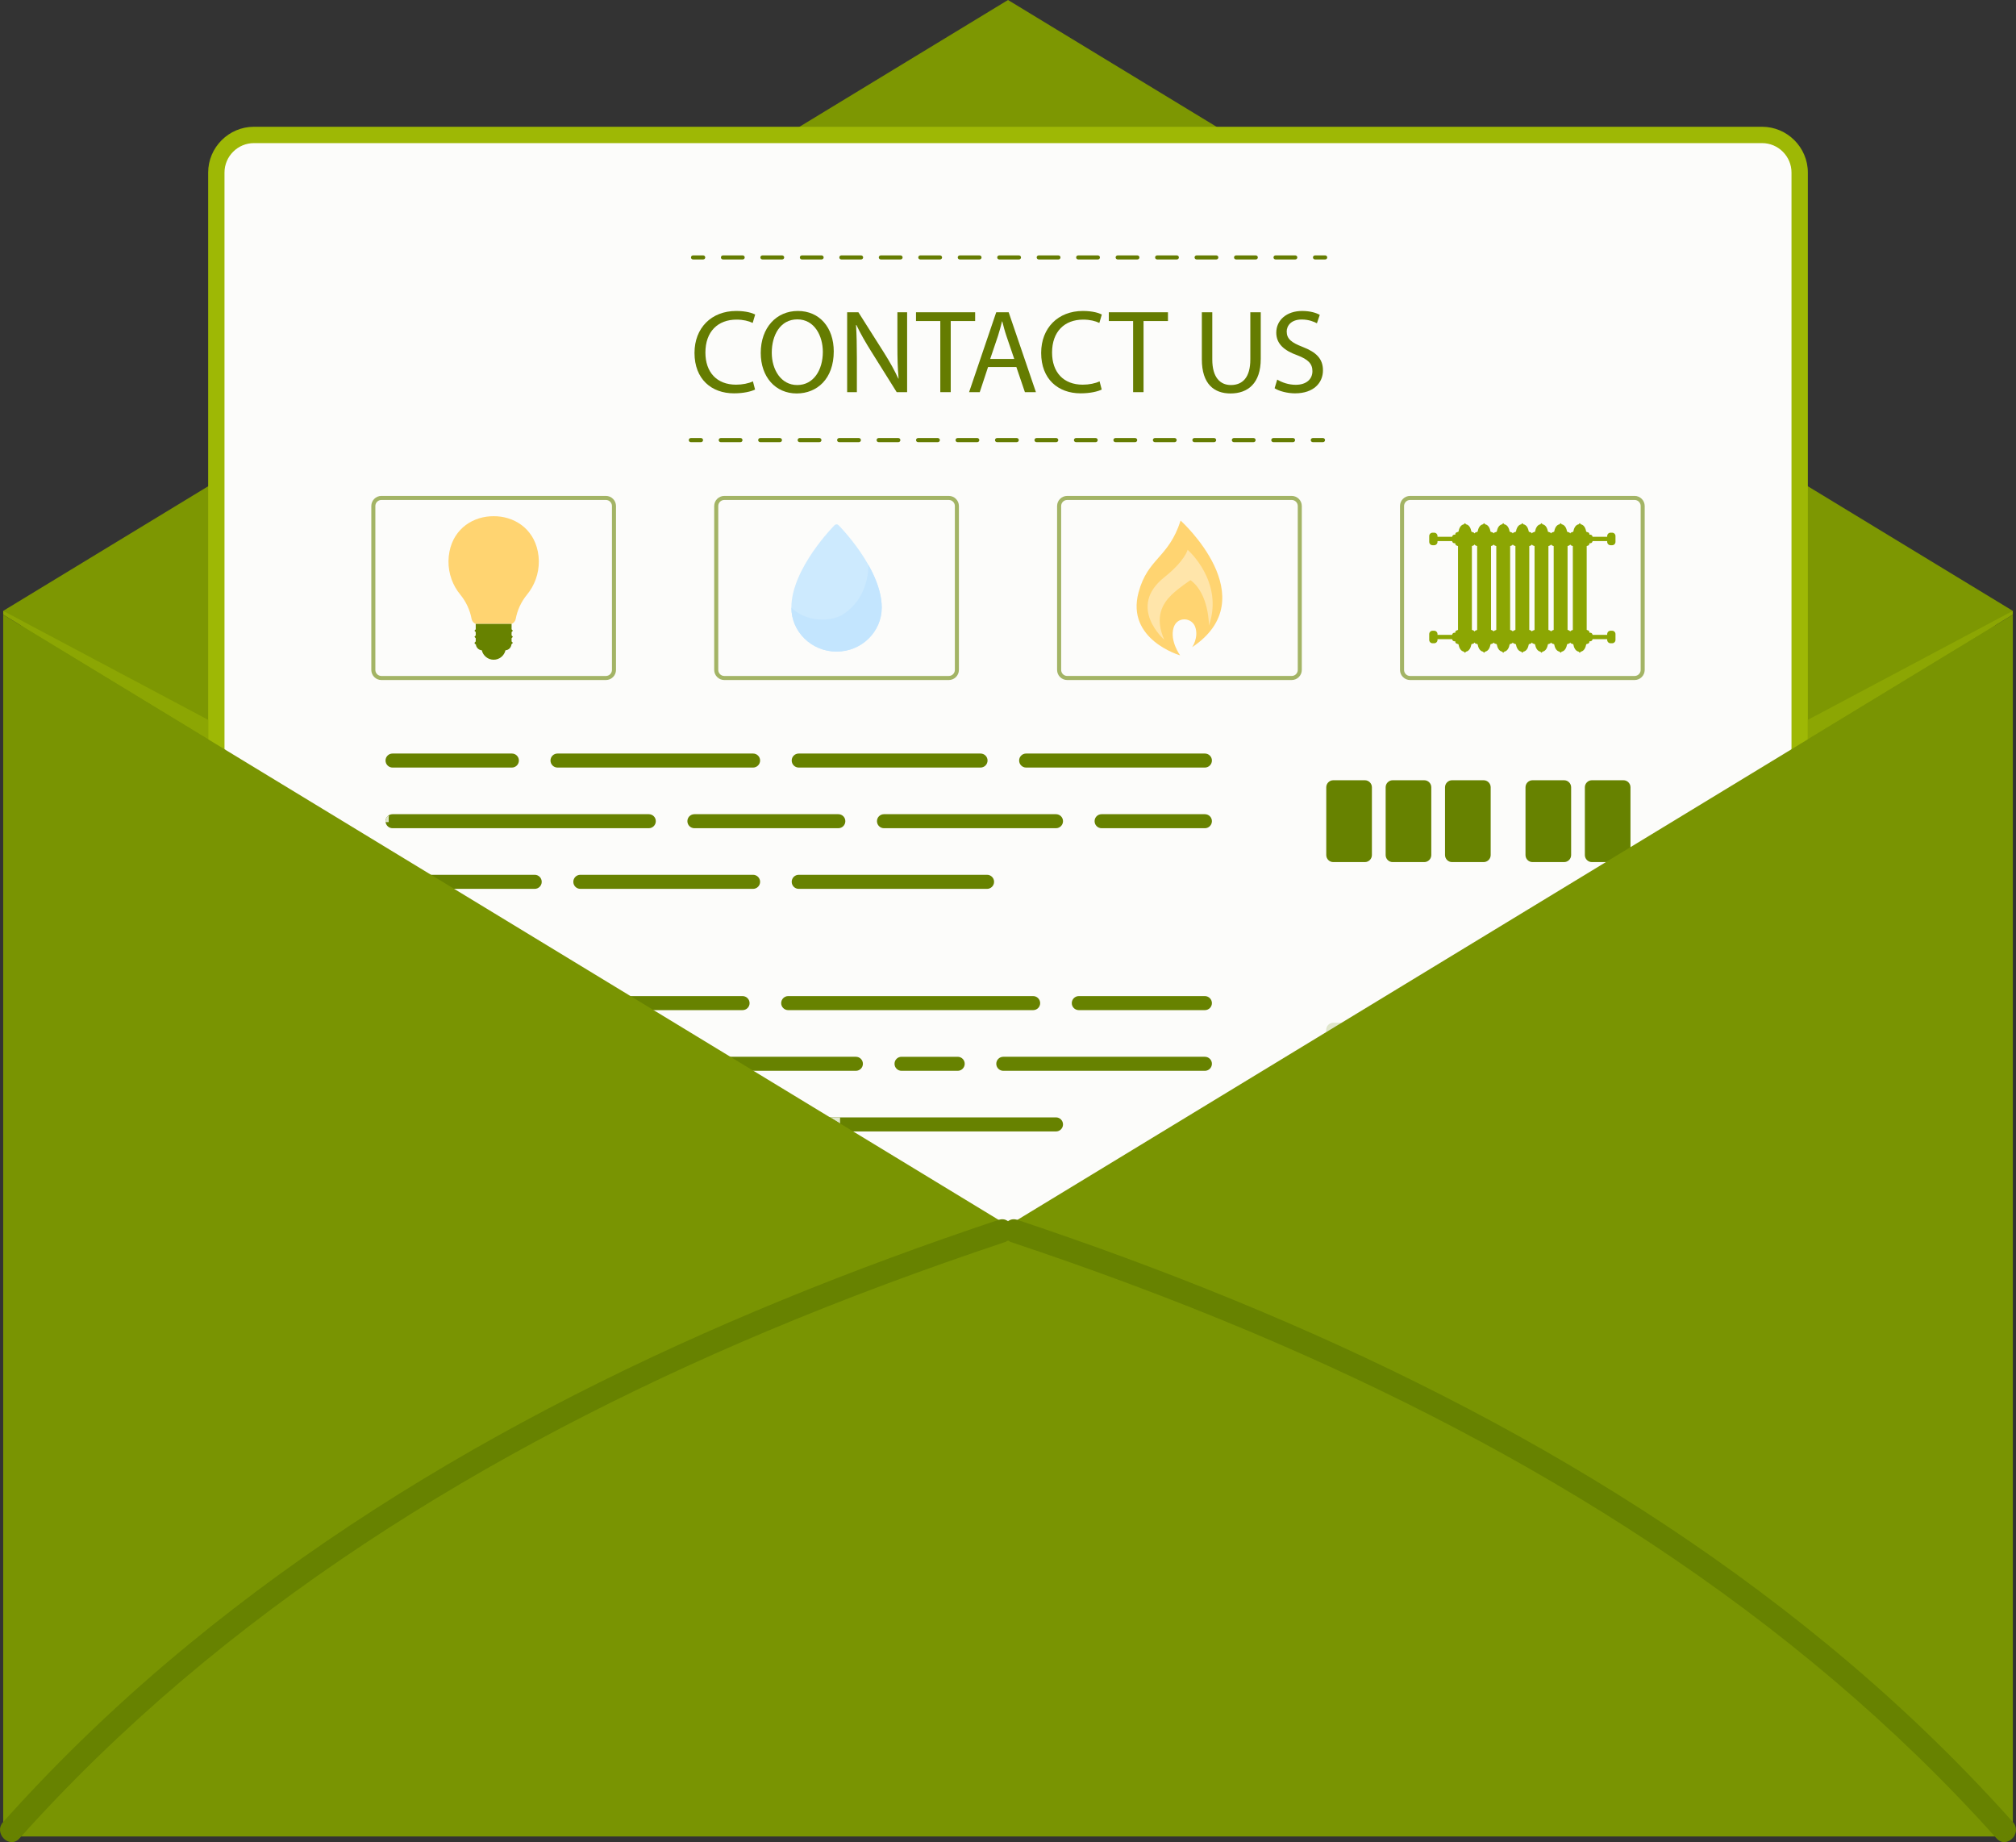<?xml version="1.0" encoding="UTF-8"?>
<svg id="Layer_1" data-name="Layer 1" xmlns="http://www.w3.org/2000/svg" viewBox="0 0 278.226 254.207">
  <rect x="0" y="0" width="278.226" height="254.207" fill="#333333" stroke="none"/>
  <defs>
    <style>
      .cls-1 {
        fill: #799402;
      }

      .cls-1, .cls-2, .cls-3, .cls-4, .cls-5, .cls-6, .cls-7, .cls-8, .cls-9, .cls-10, .cls-11, .cls-12, .cls-13, .cls-14, .cls-15 {
        stroke-width: 0px;
      }

      .cls-2 {
        fill: #c3e5fe;
      }

      .cls-3 {
        fill: #e0e6cb;
      }

      .cls-4 {
        fill: #a3b465;
      }

      .cls-5 {
        fill: #bce3fe;
      }

      .cls-6 {
        fill: #cdeafe;
      }

      .cls-7 {
        fill: #8ca603;
      }

      .cls-8 {
        fill: #9eb805;
      }

      .cls-9 {
        fill: #7d9702;
      }

      .cls-10 {
        fill: #657c01;
      }

      .cls-11 {
        fill: #678200;
      }

      .cls-12 {
        fill: #ffe5aa;
      }

      .cls-13 {
        fill: #ffd471;
      }

      .cls-14 {
        fill: #fcfcfa;
      }

      .cls-15 {
        fill: #e6efe7;
      }
    </style>
  </defs>
  <polyline class="cls-9" points=".441 84.298 139.114 0 277.787 84.298 139.114 197.77 .441 84.298"/>
  <path class="cls-8" d="M28.729,222.541c0,3.479,2.844,6.322,6.319,6.322h208.131c3.476,0,6.32-2.843,6.32-6.322V23.813c0-3.476-2.844-6.32-6.32-6.32H35.048c-3.475,0-6.319,2.844-6.319,6.32v198.728"/>
  <path class="cls-14" d="M243.179,226.608c2.241,0,4.064-1.825,4.064-4.067V23.813c0-2.241-1.823-4.065-4.064-4.065H35.048c-2.241,0-4.065,1.824-4.065,4.065v198.728c0,2.242,1.824,4.067,4.065,4.067h208.131"/>
  <path class="cls-11" d="M166.284,105.92h-24.67c-.536,0-.964-.437-.964-.974,0-.533.428-.962.964-.962h24.67c.536,0,.971.429.971.962,0,.537-.435.974-.971.974h0Z"/>
  <path class="cls-11" d="M103.931,105.92h-26.989c-.536,0-.969-.437-.969-.974,0-.533.433-.962.969-.962h26.989c.534,0,.97.429.97.962,0,.537-.436.974-.97.974h0Z"/>
  <path class="cls-11" d="M135.32,105.92h-25.089c-.535,0-.969-.437-.969-.974,0-.533.434-.962.969-.962h25.089c.537,0,.971.429.971.962,0,.537-.434.974-.971.974h0Z"/>
  <path class="cls-11" d="M70.644,105.92h-16.469c-.537,0-.969-.437-.969-.974,0-.533.432-.962.969-.962h16.469c.537,0,.967.429.967.962,0,.537-.43.974-.967.974h0Z"/>
  <path class="cls-11" d="M89.539,114.29h-35.364c-.537,0-.969-.435-.969-.972s.432-.964.969-.964h35.364c.536,0,.968.427.968.964s-.432.972-.968.972"/>
  <path class="cls-11" d="M115.697,114.29h-19.862c-.535,0-.969-.435-.969-.972s.434-.964.969-.964h19.862c.535,0,.968.427.968.964s-.433.972-.968.972h0Z"/>
  <path class="cls-11" d="M166.284,114.29h-14.253c-.537,0-.968-.435-.968-.972s.431-.964.968-.964h14.253c.536,0,.971.427.971.964s-.435.972-.971.972h0Z"/>
  <path class="cls-11" d="M145.732,114.29h-23.739c-.531,0-.964-.435-.964-.972s.433-.964.964-.964h23.739c.537,0,.974.427.974.964s-.437.972-.974.972h0Z"/>
  <path class="cls-11" d="M136.222,122.658h-25.991c-.535,0-.969-.434-.969-.973,0-.533.434-.968.969-.968h25.991c.536,0,.97.435.97.968,0,.539-.434.973-.97.973h0Z"/>
  <path class="cls-11" d="M103.931,122.658h-23.838c-.539,0-.97-.434-.97-.973,0-.533.431-.968.97-.968h23.838c.534,0,.97.435.97.968,0,.539-.436.973-.97.973h0Z"/>
  <path class="cls-11" d="M73.794,122.658h-19.619c-.537,0-.969-.434-.969-.973,0-.533.432-.968.969-.968h19.619c.538,0,.969.435.969.968,0,.539-.431.973-.969.973"/>
  <path class="cls-11" d="M142.586,139.393h-33.811c-.532,0-.965-.432-.965-.966,0-.534.433-.97.965-.97h33.811c.533,0,.966.436.966.97,0,.534-.433.966-.966.966h0Z"/>
  <path class="cls-11" d="M166.284,139.393h-17.399c-.536,0-.97-.432-.97-.966,0-.534.434-.97.97-.97h17.399c.536,0,.971.436.971.97,0,.534-.435.966-.971.966h0Z"/>
  <path class="cls-11" d="M102.477,139.393h-17.922c-.536,0-.967-.432-.967-.966,0-.534.431-.97.967-.97h17.922c.538,0,.972.436.972.97,0,.534-.434.966-.972.966"/>
  <path class="cls-15" d="M78.258,139.393h-24.083c-.537,0-.969-.432-.969-.966,0-.534.432-.97.969-.97h24.083c.535,0,.966.436.966.97,0,.534-.431.966-.966.966"/>
  <path class="cls-15" d="M66.283,147.767h-12.108c-.537,0-.969-.436-.969-.97,0-.536.432-.966.969-.966h12.108c.54,0,.971.43.971.966,0,.534-.431.97-.971.97h0Z"/>
  <path class="cls-11" d="M118.116,147.767h-45.535c-.535,0-.97-.436-.97-.97,0-.536.435-.967.97-.967h45.535c.541,0,.973.431.973.967,0,.534-.432.97-.973.97"/>
  <path class="cls-11" d="M166.284,147.767h-27.817c-.538,0-.971-.436-.971-.97,0-.536.433-.967.971-.967h27.817c.536,0,.971.431.971.967,0,.534-.435.97-.971.97"/>
  <path class="cls-11" d="M132.172,147.767h-7.754c-.536,0-.966-.436-.966-.97,0-.536.43-.966.966-.966h7.754c.533,0,.967.43.967.966,0,.534-.434.97-.967.97h0Z"/>
  <path class="cls-15" d="M81.404,156.133h-27.229c-.537,0-.969-.43-.969-.969,0-.536.432-.971.969-.971h27.229c.536,0,.971.435.971.971,0,.539-.435.969-.971.969h0Z"/>
  <path class="cls-11" d="M145.732,156.133h-32.354c-.534,0-.969-.43-.969-.969,0-.536.435-.971.969-.971h32.354c.537,0,.974.435.974.971,0,.539-.437.969-.974.969"/>
  <path class="cls-15" d="M107.082,156.133h-19.38c-.536,0-.97-.43-.97-.969,0-.536.434-.971.97-.971h19.38c.533,0,.967.435.967.971,0,.539-.434.969-.967.969"/>
  <path class="cls-15" d="M129.266,172.874h-27.133c-.537,0-.969-.433-.969-.969,0-.536.432-.967.969-.967h27.133c.534,0,.966.431.966.967,0,.536-.432.969-.966.969"/>
  <path class="cls-15" d="M166.284,172.874h-30.726c-.535,0-.967-.433-.967-.969,0-.536.432-.967.967-.967h30.726c.536,0,.971.431.971.967,0,.536-.435.969-.971.969"/>
  <path class="cls-15" d="M71.959,172.874h-17.784c-.537,0-.969-.433-.969-.969,0-.536.432-.967.969-.967h17.784c.534,0,.969.431.969.967,0,.536-.435.969-.969.969"/>
  <path class="cls-15" d="M95.835,172.874h-17.577c-.533,0-.968-.433-.968-.969,0-.536.435-.967.968-.967h17.577c.538,0,.968.431.968.967,0,.536-.43.969-.968.969"/>
  <path class="cls-15" d="M166.284,181.247h-9.488c-.536,0-.97-.436-.97-.969,0-.541.434-.971.97-.971h9.488c.536,0,.971.43.971.971,0,.533-.435.969-.971.969"/>
  <path class="cls-15" d="M112.55,181.247h-24.848c-.536,0-.97-.436-.97-.969,0-.541.434-.971.97-.971h24.848c.535,0,.967.43.967.971,0,.533-.432.969-.967.969"/>
  <path class="cls-15" d="M150.498,181.247h-31.65c-.536,0-.972-.436-.972-.969,0-.541.436-.971.972-.971h31.65c.538,0,.971.43.971.971,0,.533-.433.969-.971.969"/>
  <path class="cls-15" d="M81.404,181.247h-27.229c-.537,0-.969-.436-.969-.969,0-.541.432-.971.969-.971h27.229c.536,0,.971.43.971.971,0,.533-.435.969-.971.969"/>
  <path class="cls-15" d="M100.781,189.614h-28.2c-.535,0-.97-.433-.97-.967,0-.536.435-.967.97-.967h28.2c.536,0,.974.431.974.967,0,.534-.438.967-.974.967"/>
  <path class="cls-15" d="M66.283,189.614h-12.108c-.537,0-.969-.433-.969-.967,0-.536.432-.967.969-.967h12.108c.54,0,.971.431.971.967,0,.534-.431.967-.971.967"/>
  <path class="cls-15" d="M132.411,189.614h-25.329c-.533,0-.971-.433-.971-.967,0-.536.438-.967.971-.967h25.329c.533,0,.972.431.972.967,0,.534-.439.967-.972.967"/>
  <path class="cls-11" d="M225.021,117.993c0,.534-.436.972-.967.972h-4.36c-.532,0-.969-.438-.969-.972v-9.353c0-.531.437-.97.969-.97h4.36c.531,0,.967.439.967.97v9.353"/>
  <path class="cls-11" d="M216.83,117.993c0,.534-.439.972-.972.972h-4.357c-.538,0-.969-.438-.969-.972v-9.353c0-.531.431-.97.969-.97h4.357c.533,0,.972.439.972.97v9.353"/>
  <path class="cls-11" d="M205.728,117.994c0,.533-.443.971-.975.971h-4.358c-.531,0-.969-.438-.969-.971v-9.354c0-.531.438-.97.969-.97h4.358c.532,0,.975.439.975.97v9.354h0Z"/>
  <path class="cls-11" d="M197.53,117.994c0,.533-.438.971-.968.971h-4.361c-.536,0-.968-.438-.968-.971v-9.354c0-.531.432-.97.968-.97h4.361c.53,0,.968.439.968.97v9.354h0Z"/>
  <path class="cls-11" d="M189.335,117.994c0,.533-.44.971-.969.971h-4.364c-.534,0-.967-.438-.967-.971v-9.354c0-.531.433-.97.967-.97h4.364c.529,0,.969.439.969.97v9.354h0Z"/>
  <path class="cls-15" d="M225.021,151.476c0,.534-.436.965-.967.965h-4.359c-.533,0-.97-.431-.97-.965v-9.354c0-.536.437-.974.97-.974h4.359c.531,0,.967.438.967.974v9.354h0Z"/>
  <path class="cls-15" d="M216.83,151.476c0,.534-.439.965-.972.965h-4.357c-.538,0-.969-.431-.969-.965v-9.354c0-.536.431-.974.969-.974h4.357c.533,0,.972.438.972.974v9.354h0Z"/>
  <path class="cls-15" d="M205.728,151.476c0,.534-.443.965-.975.965h-4.358c-.531,0-.969-.431-.969-.965v-9.355c0-.535.438-.973.969-.973h4.358c.532,0,.975.438.975.973v9.355"/>
  <path class="cls-15" d="M197.53,151.476c0,.534-.438.965-.968.965h-4.361c-.536,0-.968-.431-.968-.965v-9.355c0-.535.432-.973.968-.973h4.361c.53,0,.968.438.968.973v9.355"/>
  <path class="cls-15" d="M189.335,151.476c0,.534-.44.965-.969.965h-4.364c-.534,0-.967-.431-.967-.965v-9.355c0-.535.433-.973.967-.973h4.364c.529,0,.969.438.969.973v9.355"/>
  <path class="cls-15" d="M225.021,184.955c0,.53-.436.969-.967.969h-4.359c-.533,0-.97-.439-.97-.969v-9.359c0-.526.437-.969.97-.969h4.359c.531,0,.967.443.967.969v9.359h0Z"/>
  <path class="cls-15" d="M216.83,184.955c0,.53-.439.969-.972.969h-4.357c-.538,0-.969-.439-.969-.969v-9.359c0-.526.431-.969.969-.969h4.357c.533,0,.972.443.972.969v9.359h0Z"/>
  <path class="cls-15" d="M205.728,184.955c0,.53-.443.969-.975.969h-4.358c-.531,0-.969-.439-.969-.969v-9.359c0-.526.438-.969.969-.969h4.358c.532,0,.975.443.975.969v9.359h0Z"/>
  <path class="cls-15" d="M197.53,184.955c0,.53-.438.969-.968.969h-4.361c-.536,0-.968-.439-.968-.969v-9.359c0-.526.432-.969.968-.969h4.361c.53,0,.968.443.968.969v9.359h0Z"/>
  <path class="cls-15" d="M189.335,184.955c0,.53-.44.969-.969.969h-4.364c-.534,0-.967-.439-.967-.969v-9.359c0-.526.433-.969.967-.969h4.364c.529,0,.969.443.969.969v9.359h0Z"/>
  <path class="cls-10" d="M97.05,35.803h-1.408c-.156,0-.279-.127-.279-.279,0-.156.123-.282.279-.282h1.408c.155,0,.281.126.281.282,0,.152-.126.279-.281.279h0Z"/>
  <path class="cls-10" d="M102.497,35.803h-2.723c-.158,0-.281-.127-.281-.279,0-.156.123-.282.281-.282h2.723c.157,0,.28.126.28.282,0,.152-.123.279-.28.279h0ZM107.944,35.803h-2.723c-.156,0-.283-.127-.283-.279,0-.156.127-.282.283-.282h2.723c.155,0,.282.126.282.282,0,.152-.127.279-.282.279h0ZM113.39,35.803h-2.723c-.156,0-.281-.127-.281-.279,0-.156.125-.282.281-.282h2.723c.158,0,.281.126.281.282,0,.152-.123.279-.281.279h0ZM118.839,35.803h-2.725c-.155,0-.281-.127-.281-.279,0-.156.126-.282.281-.282h2.725c.156,0,.282.126.282.282,0,.152-.126.279-.282.279h0ZM124.287,35.803h-2.724c-.155,0-.282-.127-.282-.279,0-.156.127-.282.282-.282h2.724c.157,0,.281.126.281.282,0,.152-.124.279-.281.279h0ZM129.733,35.803h-2.726c-.152,0-.278-.127-.278-.279,0-.156.126-.282.278-.282h2.726c.156,0,.282.126.282.282,0,.152-.126.279-.282.279h0ZM135.179,35.803h-2.722c-.156,0-.281-.127-.281-.279,0-.156.125-.282.281-.282h2.722c.158,0,.283.126.283.282,0,.152-.125.279-.283.279h0ZM140.627,35.803h-2.722c-.157,0-.28-.127-.28-.279,0-.156.123-.282.28-.282h2.722c.155,0,.281.126.281.282,0,.152-.126.279-.281.279h0ZM146.074,35.803h-2.722c-.157,0-.281-.127-.281-.279,0-.156.124-.282.281-.282h2.722c.156,0,.282.126.282.282,0,.152-.126.279-.282.279h0ZM151.523,35.803h-2.723c-.156,0-.282-.127-.282-.279,0-.156.126-.282.282-.282h2.723c.155,0,.28.126.28.282,0,.152-.125.279-.28.279h0ZM156.97,35.803h-2.724c-.154,0-.281-.127-.281-.279,0-.156.127-.282.281-.282h2.724c.156,0,.282.126.282.282,0,.152-.126.279-.282.279h0ZM162.419,35.803h-2.725c-.156,0-.28-.127-.28-.279,0-.156.124-.282.28-.282h2.725c.153,0,.279.126.279.282,0,.152-.126.279-.279.279h0ZM167.864,35.803h-2.723c-.156,0-.283-.127-.283-.279,0-.156.127-.282.283-.282h2.723c.156,0,.279.126.279.282,0,.152-.123.279-.279.279h0ZM173.313,35.803h-2.726c-.158,0-.281-.127-.281-.279,0-.156.123-.282.281-.282h2.726c.154,0,.279.126.279.282,0,.152-.125.279-.279.279h0ZM178.76,35.803h-2.726c-.155,0-.281-.127-.281-.279,0-.156.126-.282.281-.282h2.726c.154,0,.282.126.282.282,0,.152-.128.279-.282.279h0Z"/>
  <path class="cls-10" d="M182.889,35.803h-1.405c-.156,0-.284-.127-.284-.279,0-.156.128-.282.284-.282h1.405c.155,0,.281.126.281.282,0,.152-.126.279-.281.279h0Z"/>
  <path class="cls-10" d="M96.746,61.015h-1.409c-.156,0-.281-.128-.281-.284,0-.154.125-.283.281-.283h1.409c.153,0,.281.129.281.283,0,.156-.128.284-.281.284h0Z"/>
  <path class="cls-10" d="M102.191,61.015h-2.722c-.157,0-.282-.128-.282-.284,0-.154.125-.283.282-.283h2.722c.155,0,.28.129.28.283,0,.156-.125.284-.28.284h0ZM107.639,61.015h-2.725c-.154,0-.28-.128-.28-.284,0-.154.126-.283.28-.283h2.725c.154,0,.283.129.283.283,0,.156-.129.284-.283.284h0ZM113.087,61.015h-2.725c-.155,0-.281-.128-.281-.284,0-.154.126-.283.281-.283h2.725c.155,0,.281.129.281.283,0,.156-.126.284-.281.284h0ZM118.532,61.015h-2.722c-.156,0-.283-.128-.283-.284,0-.154.127-.283.283-.283h2.722c.157,0,.283.129.283.283,0,.156-.126.284-.283.284h0ZM123.982,61.015h-2.725c-.155,0-.281-.128-.281-.284,0-.154.126-.283.281-.283h2.725c.154,0,.278.129.278.283,0,.156-.124.284-.278.284h0ZM129.428,61.015h-2.725c-.155,0-.283-.128-.283-.284,0-.154.128-.283.283-.283h2.725c.155,0,.281.129.281.283,0,.156-.126.284-.281.284h0ZM134.877,61.015h-2.725c-.155,0-.279-.128-.279-.284,0-.154.124-.283.279-.283h2.725c.154,0,.278.129.278.283,0,.156-.124.284-.278.284h0ZM140.32,61.015h-2.722c-.155,0-.28-.128-.28-.284,0-.154.125-.283.28-.283h2.722c.158,0,.284.129.284.283,0,.156-.126.284-.284.284h0ZM145.77,61.015h-2.723c-.158,0-.282-.128-.282-.284,0-.154.124-.283.282-.283h2.723c.156,0,.282.129.282.283,0,.156-.126.284-.282.284h0ZM151.215,61.015h-2.723c-.152,0-.28-.128-.28-.284,0-.154.128-.283.28-.283h2.723c.156,0,.28.129.28.283,0,.156-.124.284-.28.284h0ZM156.664,61.015h-2.724c-.155,0-.282-.128-.282-.284,0-.154.127-.283.282-.283h2.724c.156,0,.281.129.281.283,0,.156-.125.284-.281.284h0ZM162.113,61.015h-2.727c-.155,0-.279-.128-.279-.284,0-.154.124-.283.279-.283h2.727c.153,0,.279.129.279.283,0,.156-.126.284-.279.284h0ZM167.558,61.015h-2.724c-.155,0-.278-.128-.278-.284,0-.154.123-.283.278-.283h2.724c.155,0,.283.129.283.283,0,.156-.128.284-.283.284h0ZM173.006,61.015h-2.724c-.156,0-.28-.128-.28-.284,0-.154.124-.283.28-.283h2.724c.157,0,.281.129.281.283,0,.156-.124.284-.281.284h0ZM178.454,61.015h-2.724c-.155,0-.284-.128-.284-.284,0-.154.129-.283.284-.283h2.724c.154,0,.279.129.279.283,0,.156-.125.284-.279.284h0Z"/>
  <path class="cls-10" d="M182.583,61.015h-1.405c-.156,0-.282-.128-.282-.284,0-.154.126-.283.282-.283h1.405c.155,0,.282.129.282.283,0,.156-.127.284-.282.284h0Z"/>
  <path class="cls-7" d="M42.351,118.028c0,1.165-.954,2.119-2.121,2.119h-1.011c-1.167,0-2.119-.954-2.119-2.119v-3.7c0-1.167.952-2.122,2.119-2.122h1.011c1.167,0,2.121.955,2.121,2.122v3.7"/>
  <path class="cls-11" d="M152.009,179.641H40.168c-.753,0-1.364-.612-1.364-1.364s.611-1.363,1.364-1.363h111.841c.751,0,1.363.611,1.363,1.363s-.612,1.364-1.363,1.364"/>
  <path class="cls-7" d="M42.351,180.129c0,1.164-.954,2.121-2.121,2.121h-1.011c-1.167,0-2.119-.957-2.119-2.121v-3.702c0-1.166.952-2.12,2.119-2.12h1.011c1.167,0,2.121.954,2.121,2.12v3.702h0Z"/>
  <path class="cls-7" d="M155.077,180.129c0,1.164-.955,2.121-2.121,2.121h-1.01c-1.166,0-2.12-.957-2.12-2.121v-3.702c0-1.166.954-2.12,2.12-2.12h1.01c1.166,0,2.121.954,2.121,2.12v3.702"/>
  <path class="cls-7" d="M140.583,179.492c0,.832-.683,1.513-1.517,1.513H53.11c-.833,0-1.516-.681-1.516-1.513v-2.425c0-.834.683-1.516,1.516-1.516h85.956c.834,0,1.517.682,1.517,1.516v2.425"/>
  <path class="cls-11" d="M59.726,183.444c-2.06,0-4.067-.406-5.648-1.142-.266-.127-.435-.393-.435-.684v-6.679c0-.292.169-.558.435-.68,1.581-.741,3.588-1.147,5.648-1.147s4.069.406,5.651,1.147c.265.122.433.388.433.68v6.679c0,.291-.168.557-.433.684-1.582.736-3.591,1.142-5.651,1.142"/>
  <path class="cls-11" d="M71.847,183.444c-2.061,0-4.068-.406-5.651-1.142-.263-.127-.431-.393-.431-.684v-6.679c0-.292.168-.558.431-.68,1.583-.741,3.59-1.147,5.651-1.147,2.062,0,4.067.406,5.649,1.147.265.122.434.388.434.68v6.679c0,.291-.169.557-.434.684-1.582.736-3.589,1.142-5.649,1.142"/>
  <path class="cls-11" d="M83.967,183.444c-2.06,0-4.067-.406-5.649-1.142-.264-.127-.434-.393-.434-.684v-6.679c0-.292.167-.558.434-.68,1.582-.741,3.589-1.147,5.649-1.147,2.061,0,4.069.406,5.649,1.147.266.122.435.388.435.68v6.679c0,.291-.169.557-.435.684-1.58.736-3.588,1.142-5.649,1.142"/>
  <path class="cls-11" d="M96.087,183.444c-2.06,0-4.067-.406-5.65-1.142-.264-.127-.433-.393-.433-.684v-6.679c0-.292.169-.558.433-.68,1.583-.741,3.59-1.147,5.65-1.147,2.062,0,4.068.406,5.651,1.147.265.122.432.388.432.68v6.679c0,.291-.167.557-.432.684-1.583.736-3.589,1.142-5.651,1.142"/>
  <path class="cls-11" d="M108.208,183.444c-2.06,0-4.068-.406-5.648-1.142-.267-.127-.434-.393-.434-.684v-6.679c0-.292.167-.558.434-.68,1.58-.741,3.588-1.147,5.648-1.147,2.062,0,4.067.406,5.648,1.147.267.122.438.388.438.68v6.679c0,.291-.171.557-.438.684-1.581.736-3.586,1.142-5.648,1.142"/>
  <path class="cls-11" d="M120.329,183.444c-2.062,0-4.067-.406-5.65-1.142-.264-.127-.435-.393-.435-.684v-6.679c0-.292.171-.558.435-.68,1.583-.741,3.588-1.147,5.65-1.147,2.06,0,4.068.406,5.649,1.147.267.122.433.388.433.68v6.679c0,.291-.166.557-.433.684-1.581.736-3.589,1.142-5.649,1.142"/>
  <path class="cls-11" d="M132.448,183.444c-2.059,0-4.068-.406-5.649-1.142-.264-.127-.434-.393-.434-.684v-6.679c0-.292.17-.558.434-.68,1.581-.741,3.59-1.147,5.649-1.147,2.062,0,4.068.406,5.651,1.147.265.122.434.388.434.68v6.679c0,.291-.169.557-.434.684-1.583.736-3.589,1.142-5.651,1.142"/>
  <path class="cls-11" d="M132.448,188.289c-.333,0-.604-.271-.604-.605"/>
  <path class="cls-7" d="M216.791,87.029l-.09.111-.09-.111c-.086-.043-.177-.077-.272-.108v-11.565c.095-.031.186-.068.272-.107l.09-.115.09.115c.084.039.176.076.273.107v11.565c-.097.031-.189.065-.273.108h0ZM203.408,75.249l.09-.115.089.115c.084.039.176.076.272.107v11.565c-.096.031-.188.065-.272.108l-.089.111-.09-.111c-.085-.043-.178-.077-.273-.108v-11.565c.095-.031.188-.068.273-.107h0ZM206.138,87.14l-.09-.111c-.085-.043-.177-.077-.273-.108v-11.565c.096-.031.188-.068.273-.107l.09-.115.088.115c.086.039.179.076.275.107v11.565c-.096.031-.189.065-.275.108l-.088.111h0ZM208.778,87.14l-.089-.111c-.086-.043-.178-.077-.274-.108v-11.565c.096-.031.188-.068.274-.107l.089-.115.09.115c.086.039.178.076.273.107v11.565c-.095.031-.187.065-.273.108l-.09.111h0ZM211.419,87.14l-.09-.111c-.085-.043-.177-.077-.274-.108v-11.565c.097-.031.189-.068.274-.107l.09-.115.09.115c.085.039.177.076.273.107v11.565c-.096.031-.188.065-.273.108l-.09.111h0ZM214.059,87.14l-.089-.111c-.086-.043-.178-.077-.274-.108v-11.565c.096-.031.188-.068.274-.107l.089-.115.09.115c.085.039.176.076.274.107v11.565c-.098.031-.189.065-.274.108l-.09.111h0ZM222.269,75.238h.219c.255,0,.463-.207.463-.462v-.807c0-.254-.208-.461-.463-.461h-.219c-.253,0-.462.207-.462.461v.108h-2.017c-.017-.167-.156-.299-.327-.299h-.117v-.133l-.094-.148c-.103-.049-.217-.089-.336-.124-.088-.459-.292-.949-.762-1.027v-.023l-.134-.134-.131.134v.023c-.47.078-.676.568-.763,1.027-.118.035-.233.075-.335.124l-.09.113-.09-.113c-.104-.049-.217-.089-.335-.124-.088-.459-.295-.949-.764-1.027v-.023l-.132-.134-.132.134v.023c-.471.078-.675.568-.762,1.027-.119.035-.233.075-.337.124l-.09.113-.089-.113c-.103-.049-.218-.089-.335-.124-.088-.459-.294-.949-.764-1.027v-.023l-.131-.134-.134.134v.023c-.469.078-.675.568-.761,1.027-.118.035-.233.075-.336.124l-.09.113-.09-.113c-.104-.049-.217-.089-.337-.124-.085-.459-.291-.949-.762-1.027v-.023l-.132-.134-.131.134v.023c-.47.078-.675.568-.763,1.027-.119.035-.231.075-.336.124l-.09.113-.089-.113c-.105-.049-.219-.089-.337-.124-.087-.459-.292-.949-.761-1.027v-.023l-.134-.134-.132.134v.023c-.469.078-.674.568-.761,1.027-.118.035-.234.075-.338.124l-.088.113-.09-.113c-.103-.049-.216-.089-.336-.124-.087-.459-.293-.949-.762-1.027v-.023l-.133-.134-.132.134v.023c-.469.078-.675.568-.763,1.027-.117.035-.233.075-.335.124l-.089.113-.09-.113c-.104-.049-.217-.089-.337-.124-.086-.459-.292-.949-.762-1.027v-.023l-.132-.134-.132.134v.023c-.47.078-.677.568-.764,1.027-.118.035-.232.075-.335.124l-.095.148v.133h-.117c-.17,0-.308.132-.325.299h-2.019v-.108c0-.254-.207-.461-.462-.461h-.22c-.253,0-.461.207-.461.461v.807c0,.255.208.462.461.462h.22c.255,0,.462-.207.462-.462v-.106h2.019c.017.165.155.297.325.297h.117v.134l.095.148c.086.039.176.076.273.107v11.565c-.097.031-.187.065-.273.108l-.095.146v.134h-.117c-.17,0-.308.131-.325.297h-2.019v-.108c0-.254-.207-.459-.462-.459h-.22c-.253,0-.461.205-.461.459v.809c0,.254.208.461.461.461h.22c.255,0,.462-.207.462-.461v-.107h2.019c.017.165.155.297.325.297h.117v.134l.095.147c.103.05.217.088.335.123.087.461.294.95.764,1.03v.021l.132.131.132-.131v-.021c.468-.08.676-.569.762-1.03.118-.035.233-.073.337-.123l.09-.112.089.112c.102.05.218.088.335.123.088.461.294.95.763,1.03v.021l.132.131.133-.131v-.021c.469-.08.675-.569.762-1.03.12-.035.233-.073.336-.123l.09-.112.088.112c.105.05.22.088.338.123.087.461.292.95.761,1.03v.021l.132.131.134-.131v-.021c.469-.08.674-.569.761-1.03.118-.035.232-.073.337-.123l.089-.112.09.112c.105.05.217.088.336.123.088.461.293.95.763,1.03v.021l.131.131.132-.131v-.021c.471-.08.677-.569.762-1.03.12-.035.233-.073.337-.123l.09-.113.09.113c.103.05.218.088.336.123.086.461.292.95.761,1.03v.021l.134.131.131-.131v-.021c.47-.08.676-.569.764-1.03.117-.035.232-.073.335-.123l.089-.112.09.112c.104.05.218.088.337.123.087.461.291.95.762,1.03v.021l.132.131.132-.131v-.021c.469-.08.674-.569.764-1.03.118-.035.231-.073.335-.123l.09-.113.09.113c.102.05.217.088.335.123.087.461.293.95.763,1.03v.021l.131.131.134-.131v-.021c.47-.08.674-.569.762-1.03.119-.035.233-.073.336-.123l.094-.147v-.134h.117c.171,0,.31-.132.327-.297h2.017v.107c0,.254.209.461.462.461h.219c.255,0,.463-.207.463-.461v-.809c0-.254-.208-.459-.463-.459h-.219c-.253,0-.462.205-.462.459v.108h-2.017c-.017-.166-.156-.297-.327-.297h-.117v-.134l-.094-.146c-.086-.043-.178-.077-.274-.108v-11.565c.096-.031.188-.068.274-.107l.094-.148v-.134h.117c.17,0,.31-.132.327-.297h2.017v.106c0,.255.209.462.462.462h0Z"/>
  <path class="cls-4" d="M225.591,93.84h-30.983c-.768,0-1.395-.626-1.395-1.394v-22.619c0-.768.627-1.393,1.395-1.393h30.983c.768,0,1.393.625,1.393,1.393v22.619c0,.768-.625,1.394-1.393,1.394h0ZM194.608,68.992c-.461,0-.834.375-.834.835v22.619c0,.46.373.835.834.835h30.983c.459,0,.836-.375.836-.835v-22.619c0-.46-.377-.835-.836-.835h-30.983Z"/>
  <path class="cls-13" d="M162.871,90.438s-7.506-2.157-5.74-8.692c1.284-4.774,4.129-4.698,5.806-9.911,0,0,11.801,10.651,1.591,17.475,0,0,.9-1.283.445-2.731-.445-1.409-2.533-1.566-3.01.045-.543,1.857.908,3.814.908,3.814h0Z"/>
  <path class="cls-12" d="M160.679,88.281s-5.172-4.499-.006-8.608c2.881-2.304,3.229-3.804,3.229-3.804,0,0,5.043,4.359,2.945,10.458,0,0,.031-4.394-2.548-6.267,0,0-1.564,1.01-2.622,2.034-1.21,1.179-2.387,3.052-.998,6.187h0Z"/>
  <path class="cls-4" d="M178.266,93.84h-30.982c-.768,0-1.395-.626-1.395-1.394v-22.619c0-.768.627-1.393,1.395-1.393h30.982c.768,0,1.394.625,1.394,1.393v22.619c0,.768-.626,1.394-1.394,1.394h0ZM147.284,68.992c-.461,0-.834.374-.834.835v22.619c0,.459.373.834.834.834h30.982c.46,0,.837-.375.837-.834v-22.619c0-.461-.377-.835-.837-.835h-30.982Z"/>
  <path class="cls-4" d="M83.619,93.84h-30.982c-.768,0-1.393-.626-1.393-1.394v-22.619c0-.768.625-1.393,1.393-1.393h30.982c.769,0,1.394.625,1.394,1.393v22.619c0,.768-.625,1.394-1.394,1.394h0ZM52.637,68.992c-.461,0-.835.375-.835.835v22.619c0,.46.374.835.835.835h30.982c.46,0,.836-.375.836-.835v-22.619c0-.46-.376-.835-.836-.835h-30.982Z"/>
  <path class="cls-13" d="M74.225,76.108c-.648-3.269-3.371-4.891-6.095-4.874-2.726-.017-5.451,1.605-6.099,4.874-.085.429-.132.871-.136,1.325-.017,1.758.599,3.373,1.634,4.629.796.97,1.327,2.123,1.554,3.341.062.322.28.584.572.693h4.948c.29-.109.509-.371.569-.693.23-1.218.759-2.371,1.556-3.341,1.035-1.256,1.65-2.871,1.635-4.629-.004-.454-.052-.896-.138-1.325h0Z"/>
  <path class="cls-11" d="M70.757,87.071v-.071l-.154-.158v-.746h-4.948v.746l-.154.158v.071l.154.158v.451l-.154.159v.07l.154.159v.45l-.154.159v.07c0,.09.072.163.163.163h.006c.039.445.378.794.824.827.172.744.838,1.303,1.636,1.303.796,0,1.46-.559,1.632-1.303.446-.032.786-.382.824-.827h.008l.163-.163v-.07l-.154-.159v-.45l.154-.159v-.07l-.154-.159v-.451l.154-.158h0Z"/>
  <path class="cls-4" d="M130.943,93.841h-30.981c-.768,0-1.396-.626-1.396-1.395v-22.619c0-.768.628-1.393,1.396-1.393h30.981c.768,0,1.394.625,1.394,1.393v22.619c0,.769-.626,1.395-1.394,1.395M99.962,68.992c-.462,0-.835.375-.835.835v22.619c0,.46.373.835.835.835h30.981c.46,0,.836-.375.836-.835v-22.619c0-.46-.376-.835-.836-.835h-30.981"/>
  <path class="cls-6" d="M115.72,72.465c-.149-.146-.387-.146-.536,0,0,0-5.968,5.972-5.968,11.375,0,3.355,2.794,6.078,6.236,6.078s6.235-2.723,6.235-6.078c0-5.403-5.967-11.375-5.967-11.375"/>
  <path class="cls-5" d="M121.687,83.84c0-1.575-.507-3.198-1.226-4.708.719,1.509,1.227,3.133,1.226,4.708"/>
  <path class="cls-2" d="M115.452,89.918c-3.442,0-6.236-2.723-6.236-6.078,1.206,1.203,2.822,1.659,4.273,1.659,1.127,0,2.155-.276,2.813-.692,3.766-2.397,3.546-6.853,3.546-6.853.215.383.422.776.613,1.178.719,1.51,1.226,3.133,1.226,4.708h0c0,3.355-2.793,6.078-6.235,6.078"/>
  <path class="cls-3" d="M183.035,142.425v-.304c0-.535.433-.973.967-.973h1.134l-2.101,1.277"/>
  <polyline class="cls-7" points="28.729 102.021 .441 84.825 .441 84.298 28.729 99.335 28.729 102.021"/>
  <path class="cls-3" d="M53.643,113.451h-.428c-.006-.043-.009-.088-.009-.133,0-.316.149-.594.382-.769l.094.05c-.025.076-.039.156-.039.238v.614"/>
  <polyline class="cls-3" points="115.936 155.035 114.552 154.193 115.936 154.193 115.936 155.035"/>
  <polyline class="cls-7" points="249.499 102.021 249.499 99.335 277.787 84.298 277.787 84.825 249.499 102.021"/>
  <polyline class="cls-1" points=".441 253.421 277.787 253.421 277.787 84.825 139.114 169.124 .441 84.825 .441 253.421"/>
  <path class="cls-11" d="M140.429,168.343c40.026,13.369,79.016,31.654,111.782,58.599,9.134,7.507,17.708,15.682,25.591,24.499,1.366,1.525-.883,3.788-2.255,2.256-28.058-31.371-64.58-53.772-103.123-69.979-10.781-4.532-21.752-8.594-32.843-12.299-1.938-.647-1.107-3.73.848-3.076h0Z"/>
  <path class="cls-11" d="M137.798,168.343c-40.025,13.369-79.017,31.653-111.781,58.599-9.135,7.507-17.708,15.682-25.593,24.499-1.365,1.525.885,3.788,2.257,2.256,28.057-31.371,64.58-53.772,103.123-69.979,10.78-4.532,21.751-8.594,32.841-12.299,1.941-.647,1.109-3.73-.847-3.076"/>
  <path class="cls-11" d="M39.441,244.129h-.004.004M39.424,244.129h-.004.004M39.386,244.129h-.003.003M39.368,244.128h-.002.002"/>
  <g>
    <path class="cls-10" d="M104.205,53.755c-.524.262-1.571.524-2.911.524-3.107,0-5.447-1.964-5.447-5.578,0-3.451,2.34-5.79,5.758-5.79,1.374,0,2.24.294,2.616.491l-.343,1.161c-.54-.262-1.309-.458-2.224-.458-2.584,0-4.302,1.652-4.302,4.547,0,2.698,1.554,4.432,4.236,4.432.867,0,1.751-.18,2.322-.458l.295,1.129Z"/>
    <path class="cls-10" d="M115.065,48.488c0,3.795-2.306,5.807-5.12,5.807-2.911,0-4.956-2.258-4.956-5.594,0-3.5,2.176-5.79,5.12-5.79,3.009,0,4.956,2.306,4.956,5.577ZM106.511,48.668c0,2.355,1.276,4.465,3.516,4.465,2.256,0,3.532-2.076,3.532-4.579,0-2.191-1.145-4.482-3.516-4.482-2.355,0-3.532,2.176-3.532,4.596Z"/>
    <path class="cls-10" d="M116.914,54.115v-11.023h1.554l3.532,5.577c.818,1.293,1.456,2.453,1.98,3.582l.033-.016c-.131-1.473-.164-2.813-.164-4.531v-4.612h1.341v11.023h-1.439l-3.5-5.594c-.769-1.227-1.505-2.486-2.061-3.68l-.049.017c.081,1.39.114,2.714.114,4.547v4.71h-1.341Z"/>
    <path class="cls-10" d="M129.77,44.301h-3.353v-1.21h8.161v1.21h-3.369v9.814h-1.439v-9.814Z"/>
    <path class="cls-10" d="M136.36,50.648l-1.145,3.467h-1.472l3.745-11.023h1.718l3.761,11.023h-1.521l-1.178-3.467h-3.909ZM139.976,49.535l-1.08-3.172c-.245-.72-.409-1.375-.573-2.013h-.032c-.164.655-.344,1.326-.557,1.996l-1.079,3.189h3.32Z"/>
    <path class="cls-10" d="M152.046,53.755c-.523.262-1.57.524-2.911.524-3.107,0-5.446-1.964-5.446-5.578,0-3.451,2.338-5.79,5.757-5.79,1.374,0,2.24.294,2.616.491l-.343,1.161c-.54-.262-1.309-.458-2.224-.458-2.584,0-4.301,1.652-4.301,4.547,0,2.698,1.554,4.432,4.236,4.432.867,0,1.75-.18,2.322-.458l.294,1.129Z"/>
    <path class="cls-10" d="M156.38,44.301h-3.352v-1.21h8.161v1.21h-3.369v9.814h-1.44v-9.814Z"/>
    <path class="cls-10" d="M167.306,43.092v6.525c0,2.469,1.096,3.516,2.567,3.516,1.636,0,2.682-1.079,2.682-3.516v-6.525h1.44v6.428c0,3.385-1.784,4.776-4.171,4.776-2.258,0-3.958-1.292-3.958-4.711v-6.492h1.44Z"/>
    <path class="cls-10" d="M176.269,52.381c.638.393,1.57.72,2.551.72,1.456,0,2.306-.769,2.306-1.882,0-1.03-.589-1.619-2.078-2.191-1.799-.638-2.911-1.57-2.911-3.123,0-1.718,1.423-2.993,3.565-2.993,1.129,0,1.947.262,2.437.54l-.393,1.161c-.36-.196-1.096-.523-2.094-.523-1.505,0-2.076.899-2.076,1.652,0,1.031.67,1.538,2.191,2.127,1.865.72,2.813,1.619,2.813,3.238,0,1.701-1.26,3.173-3.86,3.173-1.063,0-2.224-.311-2.813-.704l.36-1.194Z"/>
  </g>
</svg>